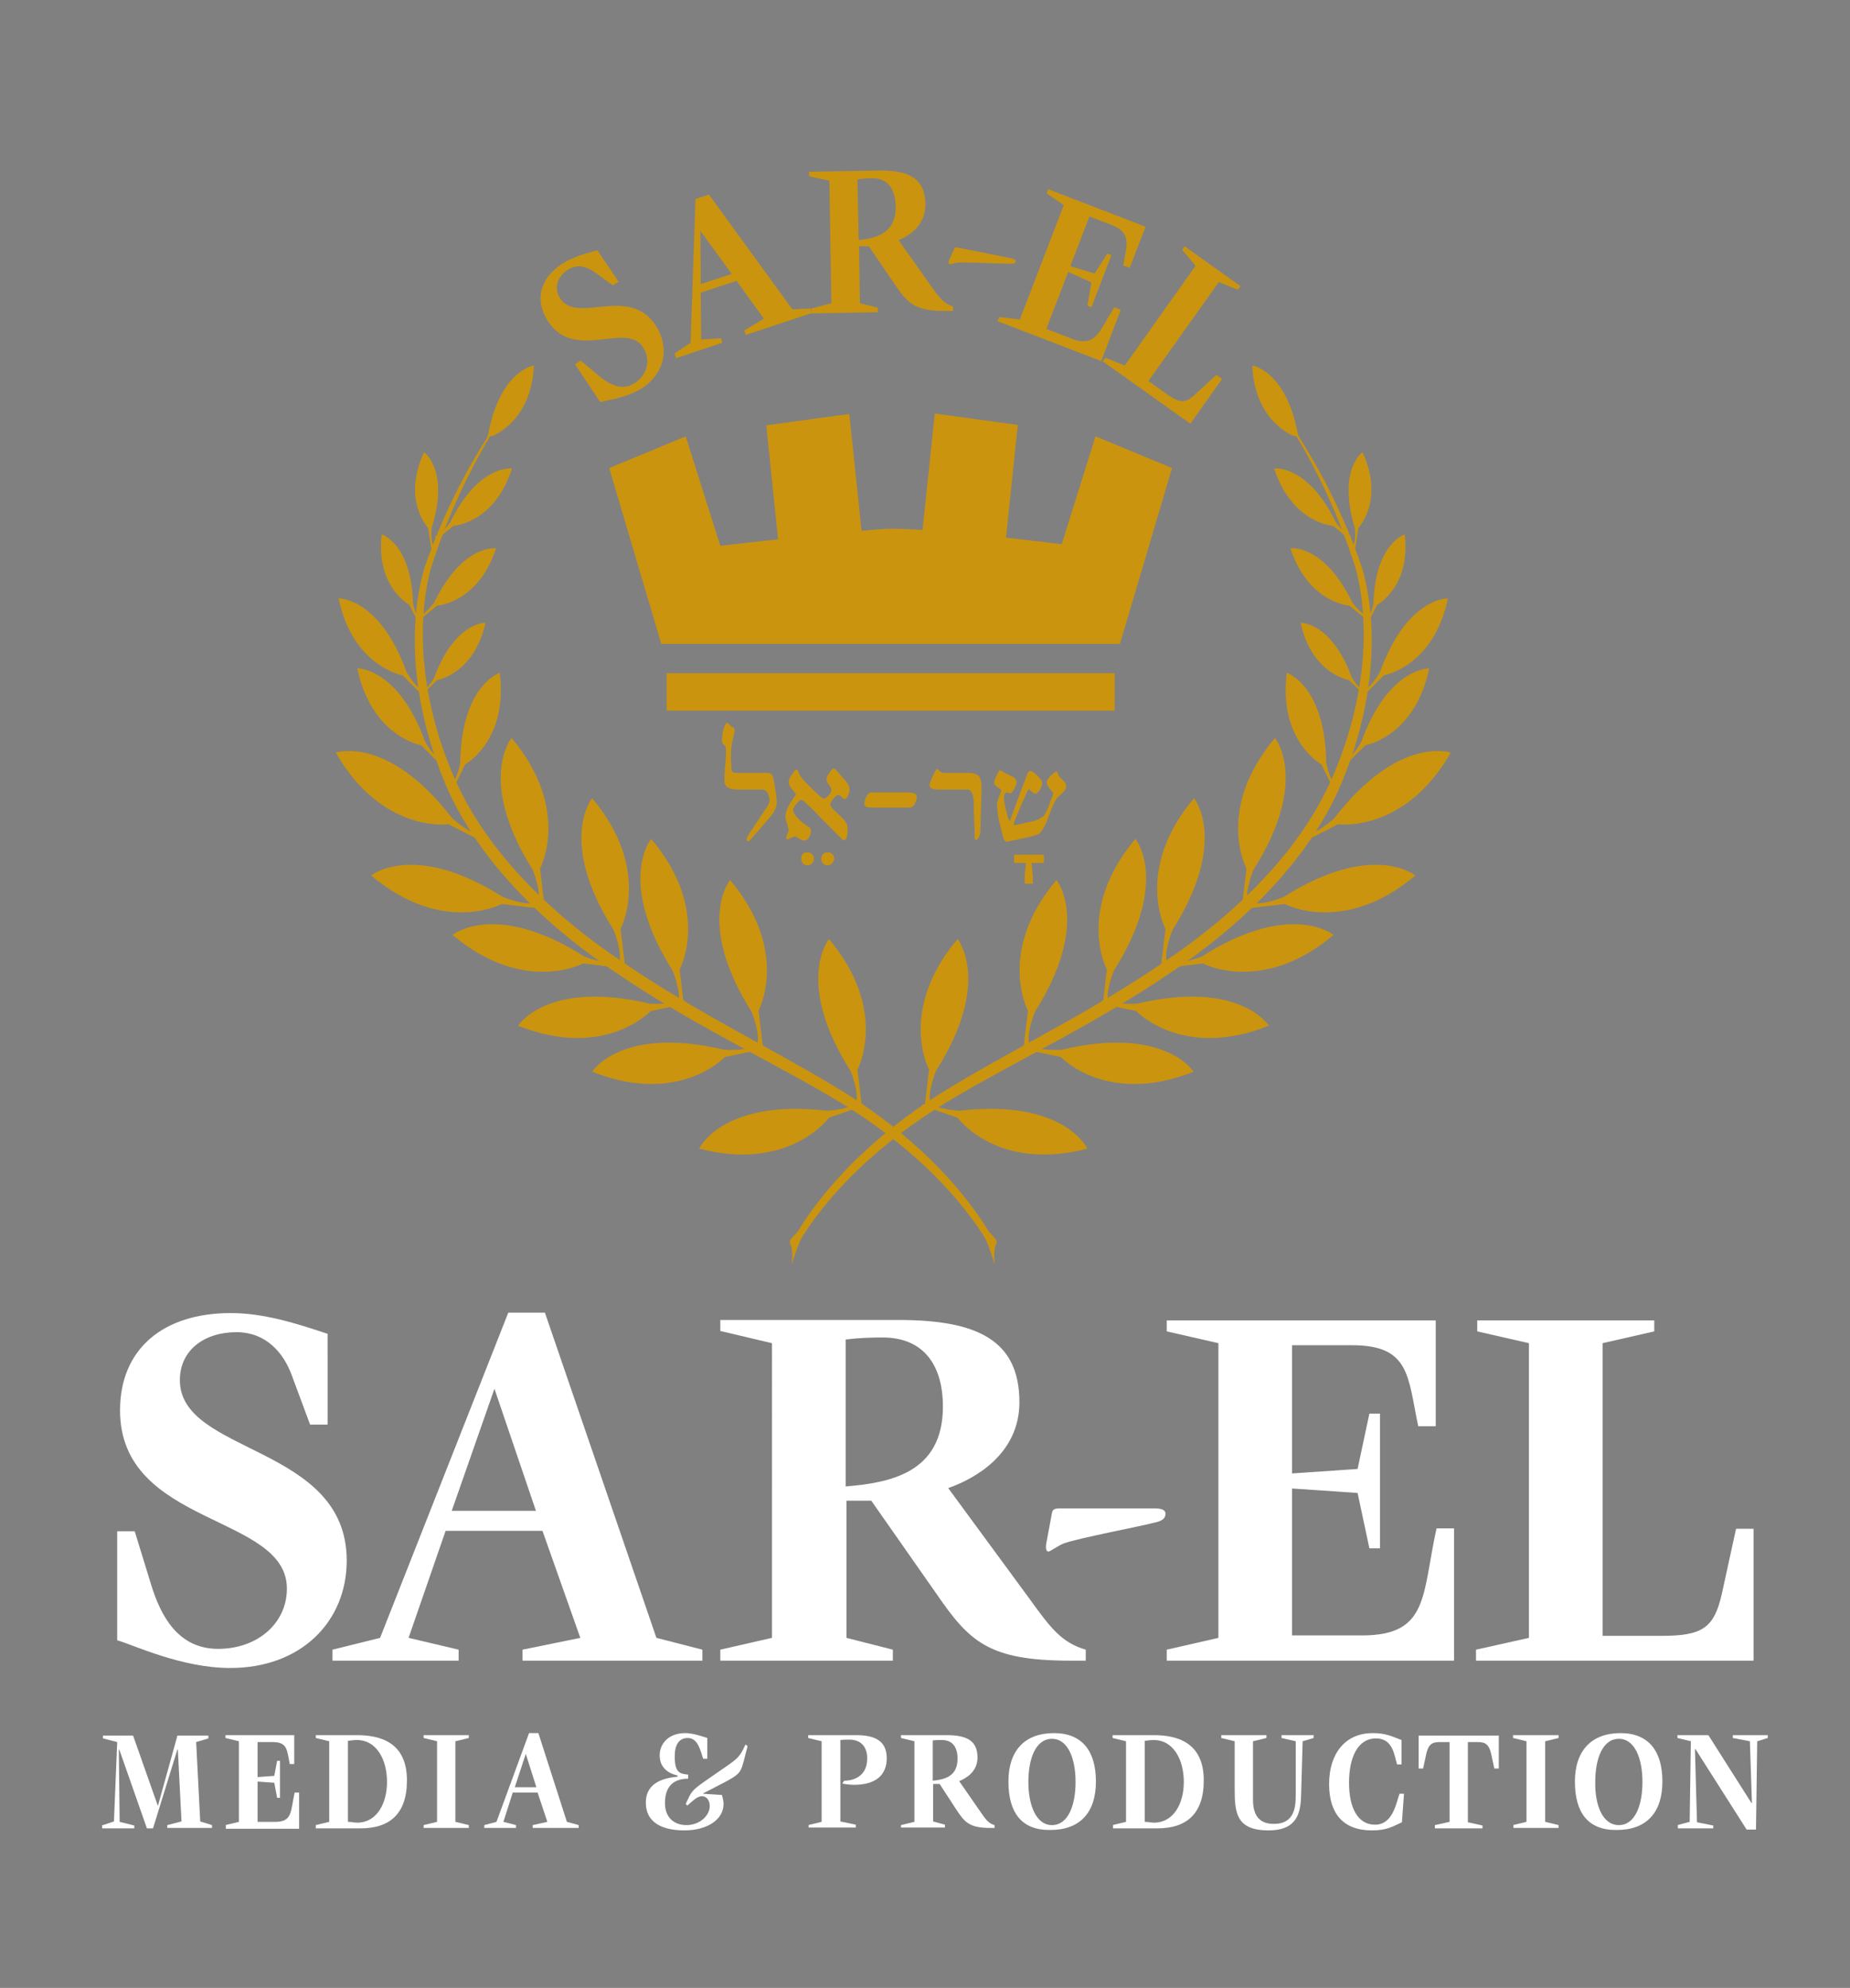 <?xml version="1.0" encoding="utf-8"?>
<!-- Generator: Adobe Illustrator 26.2.1, SVG Export Plug-In . SVG Version: 6.00 Build 0)  -->
<svg version="1.1" id="Layer_1" xmlns="http://www.w3.org/2000/svg" xmlns:xlink="http://www.w3.org/1999/xlink" x="0px" y="0px"
	 viewBox="0 0 454.6 488.4" style="enable-background:new 0 0 454.6 488.4;" xml:space="preserve">
<rect x="0" y="0" width="454.6" height="488.4" fill="#808080" stroke="none"/>
<style type="text/css">
	.st0{fill:#2F3771;}
	.st1{fill:#CB940F;}
	.st2{fill:#FFFFFF;}
</style>
<path class="st0" d="M457.4,282"/>
<path class="st0" d="M292.5,292.8"/>
<path class="st0" d="M257.6,291.3"/>
<path class="st0" d="M255,292.1"/>
<path class="st0" d="M256.1,283.1"/>
<g>
	<g>
		<path class="st1" d="M146.3,67c-1.9-1.4-4.4-2.3-6.8-0.7c-2.6,1.7-3.5,4.5-1.8,7.1c4.2,6.3,16.8-3.4,23.4,6.5
			c3.4,5.2,2.5,11.5-3.1,15.3c-3.9,2.6-9,3.1-10.5,3.6l-6.2-9.3l1.4-0.9l4.3,3.6c2.6,2.2,5.8,4,9,1.9c3.1-2.1,4-5.8,2-8.8
			c-4.2-6.4-16.7,3.6-23.3-6.3c-3.4-5.2-2.1-10.5,3.3-14.1c2.6-1.7,5.7-2.6,8.8-3.4l5.2,7.7l-1.4,0.9L146.3,67z"/>
		<path class="st1" d="M165.8,86.8l3.9-2.6l1.2-35.3l3.3-1.1l20.5,28.2l4.5-0.2l0.3,1.1l-16.3,5.4l-0.3-1.1l4.8-2.9L181,69l-8.8,2.9
			l0.1,11.5l4.9-0.3l0.3,1.1l-11.4,3.8L165.8,86.8z M172.2,69.8l7.6-2.5l-7.7-10.6L172.2,69.8z"/>
		<path class="st1" d="M199.4,75.8l4.9-1.3l-0.5-30.1l-5-1.1l0-1.1l17-0.3c7.4-0.1,11.5,1.8,11.6,8.2c0.1,5.3-4.1,7.9-6.6,8.9
			l8,11.3c2,2.8,3.1,4.3,5.4,5l0,1.1l-1.5,0c-7.8,0.1-9.6-1.8-12.8-6.5l-6.4-9.4l-2.4,0l0.2,14l4.4,1.1l0,1.1l-16.3,0.3L199.4,75.8z
			 M211,59c4.1-0.5,9.2-1.5,9.1-8.3c-0.1-4.3-2-7-5.9-6.9c-1.1,0-2.3,0.1-3.5,0.3L211,59z"/>
		<path class="st1" d="M245.6,77.9l5,0.6l10.8-28.1l-4.2-2.9l0.4-1l23.9,9.2l-3.9,10.1l-1.6-0.6c0.9-5.1,2.2-8-3-10l-5.3-2
			l-4.7,12.2l6,1.8l3.1-4.9l1,0.4l-4.9,12.8l-1-0.4l1-5.7l-5.7-2.6l-5.4,14l6.2,2.4c6,2.3,6.8-1.8,10.5-7.7l1.6,0.6l-4.8,12.6
			l-25.5-9.8L245.6,77.9z"/>
		<path class="st1" d="M271.6,87.9l4.8,1.9l17.4-24.5l-3.3-3.9l0.6-0.9l13.7,9.8l-0.6,0.9l-4.7-1.9l-17.3,24.3l4.6,3.3
			c3.2,2.2,4.5,2.3,7.1-0.2l5-4.6l1.4,1l-7.8,11l-21.5-15.3L271.6,87.9z"/>
	</g>
	<path class="st1" d="M248.2,63.4c0.8,0.2,1.5,0.4,1.4,0.8c-0.1,0.7-1.1,0.6-1.9,0.6c-1.4,0-10.4-0.4-12.2-0.3
		c-1,0.1-1.9,0.5-2.2,0.4c-0.3-0.1-0.3-0.4-0.1-0.9l1.3-2.9c0.2-0.4,0.4-0.4,1.2-0.2L248.2,63.4z"/>
	<g>
		<path class="st1" d="M189.9,199.9c-1.2,1.5-3,3.6-5.4,6.3c-0.3,0.3-0.5,0.5-0.7,0.5c-0.2,0-0.3-0.1-0.3-0.5c0-0.3,0.1-0.6,0.3-0.9
			c0.2-0.3,1.8-2.7,4.7-7.1c0.4-0.6,0.6-1.1,0.6-1.6c0-0.4-0.1-0.8-0.3-1.4c-0.3-0.8-0.8-1.2-1.5-1.2h-5.4c-1.2,0-2.1-0.1-2.6-0.3
			c-0.9-0.3-1.3-1-1.3-2c0-0.9,0.1-2.1,0.2-3.8c0.2-1.7,0.2-3,0.2-3.9c0-0.4-0.2-0.7-0.5-1c-0.3-0.3-0.5-0.6-0.5-1.1
			c0-0.7,0.1-1.5,0.3-2.4c0.3-1.2,0.6-1.9,1-1.9c0.2,0,0.8,0.7,0.9,0.8l0.7,0.4c0.1,0.1,0.2,0.3,0.2,0.8c0,0.3-0.1,0.9-0.3,1.6
			c-0.4,1.4-0.6,2.9-0.6,4.6l0.1,2.6c0,0.6,0.1,1,0.2,1.1c0.2,0.3,0.5,0.4,1.1,0.4h7.1c1.4,0,1.7,0.2,2,1.6c0.5,2.8,0.8,4.7,0.8,5.7
			C190.8,198.2,190.5,199.1,189.9,199.9z"/>
		<path class="st1" d="M198.4,212.6c-0.9,0-1.5-0.7-1.5-1.6c0-1.1,0.5-1.6,1.5-1.6c0.9,0,1.6,0.7,1.6,1.6
			C200,211.9,199.3,212.6,198.4,212.6z M203.4,212.6c-0.9,0-1.6-0.7-1.6-1.6c0-0.9,0.7-1.6,1.6-1.6c0.9,0,1.6,0.7,1.6,1.6
			C204.9,211.8,204.2,212.6,203.4,212.6z"/>
		<path class="st1" d="M208.5,195.2c-0.3,0.7-0.5,1.1-0.9,1.1c-0.2,0-0.5-0.1-0.8-0.5c-0.3-0.3-0.6-0.5-0.8-0.5
			c-0.3,0-0.7,0.3-1.2,0.9c-0.5,0.6-0.8,1.1-0.8,1.4c0,0.3,0.3,0.8,0.9,1.4l1.3,1.2c0.8,0.8,1.2,1.2,1.4,1.5
			c0.5,0.6,0.7,1.2,0.7,1.9c0,1.9-0.3,2.8-0.9,2.8c-0.2,0-0.5-0.2-0.8-0.5c-1.3-1.4-3.4-3.4-6-6.1c-0.6-0.7-1.7-1.7-3.1-3
			c-0.3-0.2-0.5-0.3-0.6-0.3c-0.3,0-0.6,0.3-1.2,1c-0.5,0.6-0.8,1.1-0.8,1.4c0,1.1,1.2,2.5,3.7,4.2c0.5,0.3,0.7,0.7,0.7,1.1
			c0,0.5-0.2,1-0.5,1.5c-0.3,0.6-0.8,0.8-1.3,0.8c-0.3,0-0.7-0.2-1.2-0.5c-0.5-0.3-0.8-0.5-0.9-0.5c-0.5,0-1.6,0.7-1.9,0.7
			c-0.2,0-0.3-0.1-0.3-0.3c0-0.5,0.6-1.6,0.6-1.9c0-0.4-0.2-0.9-0.4-1.7c-0.3-0.8-0.4-1.3-0.4-1.7c0-1,0.5-2.2,1.3-3.5
			c0.9-1.3,1.3-2,1.3-1.9c0-0.1-0.3-0.5-0.9-1.2c-0.6-0.7-0.9-1.3-0.9-1.8c0-0.5,0.2-1.1,0.7-1.8c0.6-0.9,1.1-1.4,1.3-1.4
			c0.1,0,0.2,0.2,0.4,0.6c0.2,0.5,0.3,0.8,0.3,0.8c0.6,1,2.3,2.8,5.2,5.4c0.3,0.3,0.6,0.4,0.8,0.4c0.3,0,0.7-0.3,1.1-0.8
			c0.5-0.5,0.7-0.9,0.7-1.3c0-0.3-0.2-0.8-0.6-1.3c-0.4-0.5-0.6-0.9-0.6-1.3c0-0.3,0.2-0.9,0.7-1.6c0.5-0.8,0.8-1.1,1.1-1.1
			c0.1,0,0.3,0.1,0.5,0.3c0.5,0.6,1.2,1.4,2.2,2.5c0.7,0.8,1.1,1.5,1.1,2.1C208.8,194.1,208.7,194.6,208.5,195.2z"/>
		<path class="st1" d="M224.8,197.5c-0.4,0.6-0.8,0.9-1.1,0.9h-9.2c-1.2,0-1.8-0.1-2-0.5c0-0.1-0.1-0.3-0.1-0.5
			c0-0.5,0.2-1.1,0.5-1.7c0.3-0.6,0.8-1,1.2-1h8.9c1.6,0,2.3,0.4,2.3,1.1C225.3,196.3,225.1,196.8,224.8,197.5z"/>
		<path class="st1" d="M240.9,204.2c0,0.7-0.2,1.3-0.6,1.8c-0.2,0.3-0.4,0.4-0.5,0.4c-0.2,0-0.3-0.3-0.3-0.9c0-0.9,0-2.2-0.1-4
			c-0.1-1.8-0.1-3.1-0.1-4c0-0.8-0.1-1.6-0.3-2.3c-0.2-0.6-0.5-1.1-1.1-1.2c-0.1,0-0.6,0-1.7,0h-5.6c-1.4,0-2.2-0.4-2.2-1.1
			c0-0.3,0.3-1,0.8-2.2c0.6-1.2,0.9-1.8,1.1-1.8c0.1,0,0.8,1,1.7,1c0,0,0.5,0,1.6,0h4.5c1.4,0,2.3,0.4,2.7,1.2
			c0.3,0.5,0.4,1.5,0.4,3C241.1,198,241,201.4,240.9,204.2z"/>
		<path class="st1" d="M256.4,212h-2.9l0.2,2.3c0,0.5,0.1,0.7,0.1,0.6v2.2h-2v-2.2c0,0.2,0.1-0.8,0.3-2.9h-2.9v-2h7.3V212z"/>
		<path class="st1" d="M261.3,194.6c-0.1,0.1-0.5,0.5-1.2,1.1c-0.7,0.6-1.5,2.3-2.5,5.1c-0.9,2.5-1.8,3.9-2.6,4.2
			c-0.8,0.3-1.9,0.6-3.3,0.9l-3.4,0.7c-0.4,0.1-0.7,0.2-0.9,0.2c-0.4,0-0.7-0.4-0.9-1.1l-1-4c-0.3-1.6-0.5-2.9-0.5-4.1
			c0-0.5,0.2-1.1,0.5-1.9c0.3-0.8,0.5-1.2,0.5-1.4c0-0.3-0.3-0.6-0.9-0.9c-0.6-0.4-0.8-0.8-0.8-1.2c0-0.3,0.2-0.9,0.6-1.7
			c0.4-0.9,0.7-1.3,0.9-1.3c0,0,0.3,0.2,0.9,0.6l1.9,0.9c0.8,0.4,1.2,0.9,1.2,1.5c0,0.3-0.2,0.9-0.6,1.6c-0.3,0.7-0.7,1.1-1,1.1
			c-0.2,0-0.5-0.2-0.7-0.2c-0.6,0-0.8,0.5-0.8,1.4c0,0.7,0.3,2.3,1,4.8c0.2,0.6,0.3,0.8,0.4,0.8c0,0,0.2-0.2,0.3-0.7l2.7-7.3
			c0.3-0.8,0.8-2,1.4-3.7c0.2-0.4,0.5-0.6,0.7-0.6c0.4,0,1.2,0.6,2.4,1.9c0.3,0.3,0.5,0.7,0.5,1.1c0,0.4-0.2,0.9-0.5,1.5
			c-0.4,0.7-0.8,1.1-1.1,1.1c-0.3,0-0.6-0.2-1-0.5c-0.4-0.4-0.6-0.6-0.6-0.6c-0.1,0-0.3,0.2-0.5,0.6c-2.2,4.9-3.3,7.6-3.3,7.9
			c0,0.2,0.1,0.3,0.4,0.3c0.1,0,1.1-0.2,2.8-0.6l2.1-0.5c0.8-0.3,1.4-0.6,1.9-1c0.4-0.3,0.8-1.1,1.3-2.3l1-2.7
			c0.2-0.4,0.2-0.6,0.2-0.7c0-0.2-0.3-0.5-0.8-1.1c-0.5-0.6-0.8-1.1-0.8-1.5c0-0.6,0.6-1.5,1.9-2.5c0.2-0.2,0.4-0.3,0.5-0.3
			c0.1,0,0.3,0.3,0.5,0.9c0.1,0.3,0.3,0.6,0.7,0.9c0.8,0.7,1.2,1.3,1.2,2C261.9,193.6,261.8,194.1,261.3,194.6z"/>
	</g>
	<g>
		<g>
			<g>
				<g>
					<g>
						<path class="st1" d="M336,152.4l-4.4-3.6c0,0-10.1-0.6-14.5-14.1c0,0,8.2-1.1,15.2,13.3c0,0,2,2.8,3.6,3.3L336,152.4z"/>
						<path class="st1" d="M332,132.8l-4.4-3.6c0,0-10.1-0.6-14.5-14.1c0,0,8.2-1.1,15.2,13.3c0,0,2,2.8,3.6,3.3L332,132.8z"/>
						<path class="st1" d="M336,153.3l2.4-4.7c0,0,8.3-4.4,6.8-17.3c0,0-7.3,2.2-7.7,17c0,0-0.6,3-1.8,4.1L336,153.3z"/>
						<path class="st1" d="M333,134.9l0.8-5.2c0,0,6.5-6.8,1-18.6c0,0-6.2,4.4-1.9,18.5c0,0,0.4,3.1-0.4,4.5L333,134.9z"/>
						<path class="st1" d="M335.2,170.7l-3.7-3.6c0,0-9.2-1.5-11.9-14.1c0,0,7.6-0.2,12.6,13.5c0,0,1.6,2.7,3,3.3L335.2,170.7z"/>
						<path class="st1" d="M335.2,170.8l4.9-4.9c0,0,12.2-2.1,15.7-18.9c0,0-10.1-0.2-16.7,18.1c0,0-2,3.6-3.9,4.5L335.2,170.8z"/>
						<path class="st1" d="M227.2,272l1.1-9.2c0,0-7.8-14.5,7-32.1c0,0,8.6,10.5-5.3,32.4c0,0-2.1,5.1-1.4,7.8L227.2,272z"/>
						<path class="st1" d="M251.5,257.5l1.1-9.2c0,0-7.8-14.5,7-32.1c0,0,8.6,10.4-5.3,32.4c0,0-2.1,5.1-1.4,7.8L251.5,257.5z"/>
						<path class="st1" d="M270.9,247.4l1.1-9.2c0,0-7.8-14.5,7-32.1c0,0,8.6,10.4-5.3,32.4c0,0-2.1,5.1-1.4,7.8L270.9,247.4z"/>
						<path class="st1" d="M285.3,237.4l1.1-9.2c0,0-7.8-14.5,7-32.1c0,0,8.6,10.5-5.3,32.4c0,0-2.1,5.1-1.4,7.8L285.3,237.4z"/>
						<path class="st1" d="M305.2,222.6l1.1-9.2c0,0-7.8-14.5,7-32.1c0,0,8.6,10.5-5.3,32.4c0,0-2.1,5.1-1.4,7.8L305.2,222.6z"/>
						<path class="st1" d="M327.7,193.9l-3-6.1c0,0-10.6-5.8-8.5-22.5c0,0,9.4,3,9.7,22.1c0,0,0.7,4,2.2,5.4L327.7,193.9z"/>
						<path class="st1" d="M330.6,188l4.9-4.9c0,0,12.2-2.1,15.7-18.9c0,0-10.1-0.2-16.7,18.1c0,0-2,3.6-3.9,4.4L330.6,188z"/>
						<path class="st1" d="M226.5,271.6l8.8,3c0,0,9.7,13.4,31.9,7.6c0,0-5.7-12.3-31.5-9.3c0,0-5.5-0.3-7.7-2.1L226.5,271.6z"/>
						<path class="st1" d="M251.7,257.8l9,1.9c0,0,11.3,12.1,32.6,3.6c0,0-7.2-11.4-32.4-5.4c0,0-5.5,0.4-7.9-1.1L251.7,257.8z"/>
						<path class="st1" d="M270.1,246.5l9.1,1.9c0,0,11.3,12.1,32.6,3.6c0,0-7.2-11.4-32.4-5.4c0,0-5.5,0.4-7.9-1.1L270.1,246.5z"/>
						<path class="st1" d="M286.4,237.8l9.2-1.1c0,0,14.5,7.8,32.1-7c0,0-10.5-8.6-32.4,5.3c0,0-5.1,2.1-7.8,1.4L286.4,237.8z"/>
						<path class="st1" d="M306.5,223.2l9.2-1.1c0,0,14.5,7.8,32.1-7c0,0-10.5-8.6-32.4,5.3c0,0-5.1,2.1-7.8,1.4L306.5,223.2z"/>
						<path class="st1" d="M320.6,206.7l8.2-4.2c0,0,16.3,2.3,27.7-17.6c0,0-12.8-4.4-28.6,16.1c0,0-4,3.7-6.8,4.1L320.6,206.7z"/>
						<g>
							<g>
								<path class="st1" d="M196,302.6c-1.5,1.6-2.1,2.2-1.9,2.8c1,1.8,0.4,5.1,0.5,5.2c0,0,1.5-5.2,2.7-7
									c7.5-11.7,19.5-23.1,34.8-32.5c16.7-10.1,36.6-19.2,55.5-32.1c18.9-12.6,35-29,42.5-47.7c7.5-18.5,8.8-37.2,4.6-51.8
									c-9.9-28.5-23.4-42.1-22.4-42.6c-1,0.4,12,14.8,20.9,43c3.7,14.3,2.1,32.6-5.5,50.4c-7.6,18-23.2,33.7-41.9,46.2
									c-18.7,12.8-38.3,21.9-55.1,32.4C215.4,278.6,203.4,290.5,196,302.6z"/>
							</g>
						</g>
					</g>
				</g>
			</g>
			<path class="st1" d="M318.9,107.3c0-0.3,1.2,3,0-0.8c-3-15.6-11.2-16.7-11.2-16.7c0.6,12.3,8,16.3,9.9,17.2
				C318.8,107.3,318.7,107.1,318.9,107.3z"/>
		</g>
		<g>
			<g>
				<g>
					<g>
						<path class="st1" d="M103,152.4l4.4-3.6c0,0,10.1-0.6,14.5-14.1c0,0-8.2-1.1-15.2,13.3c0,0-2,2.8-3.6,3.3L103,152.4z"/>
						<path class="st1" d="M107,132.8l4.4-3.6c0,0,10.1-0.6,14.4-14.1c0,0-8.2-1.1-15.2,13.3c0,0-2,2.8-3.6,3.3L107,132.8z"/>
						<path class="st1" d="M103,153.3l-2.4-4.7c0,0-8.3-4.4-6.8-17.3c0,0,7.3,2.2,7.7,17c0,0,0.6,3,1.8,4.1L103,153.3z"/>
						<path class="st1" d="M106,134.9l-0.8-5.2c0,0-6.5-6.8-1-18.6c0,0,6.3,4.4,1.9,18.5c0,0-0.4,3.1,0.4,4.5L106,134.9z"/>
						<path class="st1" d="M103.7,170.7l3.7-3.6c0,0,9.1-1.5,11.9-14.1c0,0-7.6-0.2-12.6,13.5c0,0-1.5,2.7-3,3.3L103.7,170.7z"/>
						<path class="st1" d="M103.8,170.8l-4.9-4.9c0,0-12.2-2.1-15.7-18.9c0,0,10.1-0.2,16.7,18.1c0,0,2,3.6,3.9,4.5L103.8,170.8z"/>
						<path class="st1" d="M211.8,272l-1.1-9.2c0,0,7.8-14.5-7-32.1c0,0-8.6,10.5,5.3,32.4c0,0,2.1,5.1,1.4,7.8L211.8,272z"/>
						<path class="st1" d="M187.5,257.5l-1.1-9.2c0,0,7.8-14.5-7-32.1c0,0-8.6,10.4,5.3,32.4c0,0,2.1,5.1,1.4,7.8L187.5,257.5z"/>
						<path class="st1" d="M168.1,247.4l-1.1-9.2c0,0,7.9-14.5-7-32.1c0,0-8.6,10.4,5.3,32.4c0,0,2.1,5.1,1.4,7.8L168.1,247.4z"/>
						<path class="st1" d="M153.6,237.4l-1.1-9.2c0,0,7.8-14.5-7-32.1c0,0-8.6,10.5,5.3,32.4c0,0,2.1,5.1,1.4,7.8L153.6,237.4z"/>
						<path class="st1" d="M133.8,222.6l-1.1-9.2c0,0,7.8-14.5-7-32.1c0,0-8.6,10.5,5.2,32.4c0,0,2.1,5.1,1.4,7.8L133.8,222.6z"/>
						<path class="st1" d="M111.3,193.9l3-6.1c0,0,10.6-5.8,8.5-22.5c0,0-9.4,3-9.7,22.1c0,0-0.7,4-2.2,5.4L111.3,193.9z"/>
						<path class="st1" d="M108.4,188l-4.9-4.9c0,0-12.2-2.1-15.7-18.9c0,0,10.1-0.2,16.7,18.1c0,0,2,3.6,3.9,4.4L108.4,188z"/>
						<path class="st1" d="M212.4,271.6l-8.7,3c0,0-9.7,13.4-31.9,7.6c0,0,5.7-12.3,31.5-9.3c0,0,5.5-0.3,7.7-2.1L212.4,271.6z"/>
						<path class="st1" d="M187.2,257.8l-9.1,1.9c0,0-11.3,12.1-32.6,3.6c0,0,7.2-11.4,32.4-5.4c0,0,5.5,0.4,7.9-1.1L187.2,257.8z"
							/>
						<path class="st1" d="M168.9,246.5l-9,1.9c0,0-11.3,12.1-32.6,3.6c0,0,7.2-11.4,32.4-5.4c0,0,5.5,0.4,7.9-1.1L168.9,246.5z"/>
						<path class="st1" d="M152.5,237.8l-9.2-1.1c0,0-14.5,7.8-32.1-7c0,0,10.5-8.6,32.4,5.3c0,0,5.1,2.1,7.8,1.4L152.5,237.8z"/>
						<path class="st1" d="M132.5,223.2l-9.2-1.1c0,0-14.5,7.8-32.1-7c0,0,10.5-8.6,32.4,5.3c0,0,5.1,2.1,7.8,1.4L132.5,223.2z"/>
						<path class="st1" d="M118.4,206.7l-8.2-4.2c0,0-16.3,2.3-27.7-17.6c0,0,12.8-4.4,28.6,16.1c0,0,4,3.7,6.8,4.1L118.4,206.7z"/>
						<g>
							<g>
								<path class="st1" d="M243,302.6c1.5,1.6,2.1,2.2,1.9,2.8c-1,1.8-0.4,5.1-0.5,5.2c0,0-1.5-5.2-2.7-7
									c-7.5-11.7-19.5-23.1-34.8-32.5c-16.7-10.1-36.6-19.2-55.5-32.1c-18.9-12.6-35-29-42.5-47.7c-7.5-18.5-8.8-37.2-4.6-51.8
									c9.9-28.5,23.4-42.1,22.4-42.6c1,0.4-12,14.8-20.9,43c-3.7,14.3-2.1,32.6,5.5,50.4c7.6,18,23.2,33.7,41.9,46.2
									c18.7,12.8,38.3,21.9,55.1,32.4C223.6,278.6,235.6,290.5,243,302.6z"/>
							</g>
						</g>
					</g>
				</g>
			</g>
			<path class="st1" d="M120,107.3c0-0.3-1.2,3,0-0.8c3-15.6,11.2-16.7,11.2-16.7c-0.6,12.3-8,16.3-9.9,17.2
				C120.2,107.3,120.3,107.1,120,107.3z"/>
		</g>
	</g>
	<g>
		<path class="st1" d="M275.2,158.2L288,115l-18.8-7.8l-8.3,26.5c-4.3-0.5-9-1.1-13.7-1.6l2.9-27.7l-20.4-2.8l-3,28.6
			c-3.1-0.2-5.7-0.3-7.8-0.3c-1.3,0-3.9,0.2-7.2,0.5l-3-28.7l-20.4,2.8l2.9,28c-4.8,0.5-9.7,1.1-14.2,1.6l-8.5-26.9l-18.8,7.8
			l12.8,43.2H275.2z"/>
		<rect x="163.8" y="165.4" class="st1" width="110.1" height="9.2"/>
	</g>
</g>
<g>
	<g>
		<g>
			<path class="st2" d="M71.7,337.9c-2-5.5-6.3-10.6-13.6-10.6c-7.9,0-13.9,4.4-13.9,11.8c0,18.3,41,15.8,41,44.3
				c0,15-11.2,26.4-28.6,26.4c-12.1,0-23.8-5.7-27.8-6.8v-26.8h4.3l4,13c2.4,7.9,6.7,15.9,16.5,15.9c9.7,0,16.9-6.3,16.9-14.8
				c0-18.4-41-15.2-41-43.8c0-15,10.5-23.9,27.2-23.9c8.1,0,16,2.5,23.8,5.1V350h-4.3L71.7,337.9z"/>
			<path class="st2" d="M81.7,405.3l11.7-2.9l31.5-79.9h9l27.4,79.9l11.3,2.9v2.7h-44.2v-2.7l14.2-2.9l-9.3-26.3h-23.8l-9.1,26.3
				l12.3,2.9v2.7H81.7V405.3z M111,371.2h20.7l-10.2-30L111,371.2z"/>
			<path class="st2" d="M177,405.3l12.7-2.9V330L177,327v-2.7h43.8c19.1,0,29.7,4.8,29.7,20.2c0,12.7-10.9,18.8-17.5,21.1l20.2,27.5
				c4.9,6.8,7.7,10.5,13.6,12.2v2.7h-3.8c-20.1,0-24.8-4.7-32.8-16.3l-16.1-23h-6.1v33.7l11.4,2.9v2.7H177V405.3z M207.8,365.2
				c10.7-0.9,23.9-3.2,23.9-19.6c0-10.4-4.9-17-14.8-17c-2.9,0-5.9,0.1-9.1,0.5V365.2z"/>
			<path class="st2" d="M286.7,405.3l12.7-2.9V330l-12.7-2.9v-2.7h66.1v26h-4.3c-2.6-12.3-2-19.9-16.3-19.9h-14.7V362l16.1-1.1
				l2.9-13.6h2.6v33.1h-2.6l-2.9-13.6l-16.1-1.1v36.1h17.2c16.5,0,14.7-10,18.3-26.3h4.3V408h-70.6V405.3z"/>
			<path class="st2" d="M362.7,405.3l13-2.9V330l-12.7-2.9v-2.7h43.5v2.7l-12.7,2.9v71.9h14.5c10,0,12.9-1.9,14.8-10.3l3.5-16h4.3
				V408h-68.2V405.3z"/>
		</g>
		<path class="st2" d="M283.7,370.6c1.6,0,2.7,0.3,2.7,1.3c0,1.6-1.7,2-3.2,2.3c-2.5,0.7-18.7,3.8-21.8,5c-1.7,0.7-3.3,2-3.8,2
			c-0.5,0-0.7-0.8-0.5-2l1.4-7.5c0.2-0.9,0.6-1.1,2-1.1H283.7z"/>
	</g>
	<g>
		<path class="st2" d="M25.3,448.4l2.7-0.9l0.8-19.5l-3.5-0.9v-0.7h7.4l6.1,17.3l4.8-17.3h7.6v0.7l-3,0.9l1,19.5l2.9,0.9v0.7H41.1
			v-0.7l3.5-0.9l-0.9-17.7h-0.1l-6,19.4h-1.5l-6.8-19.4l-0.1,0.1l0.2,17.7l3.6,0.9v0.7h-7.9V448.4z"/>
		<path class="st2" d="M55.4,448.4l3.3-0.8v-19.8l-3.3-0.8v-0.7h16.9v7.1h-1.1c-0.7-3.4-0.5-5.4-4.2-5.4h-3.7v8.6l4.1-0.3l0.7-3.7
			h0.7v9.1h-0.7l-0.7-3.7l-4.1-0.3v9.9h4.4c4.2,0,3.7-2.7,4.7-7.2h1.1v8.9h-18V448.4z"/>
		<path class="st2" d="M77.6,448.4l3.3-0.8v-19.8l-3.3-0.8v-0.7h10.1c5.5,0,12.3,1.6,12.3,11.1c0,8.4-4.4,11.8-11.4,11.8H77.6V448.4
			z M85.5,447.6c0.8,0,1.5,0.2,2.3,0.2c4.7,0,7.3-4.6,7.3-10c0-5.4-2.5-10.3-7.4-10.3c-0.7,0-1.5,0.1-2.2,0.2V447.6z"/>
		<path class="st2" d="M104.1,448.4l3.3-0.8v-19.8l-3.3-0.8v-0.7h11.1v0.7l-3.3,0.8v19.8l3.3,0.8v0.7h-11.1V448.4z"/>
		<path class="st2" d="M119,448.4l3-0.8l8-21.8h2.3l7,21.8l2.9,0.8v0.7h-11.3v-0.7l3.6-0.8l-2.4-7.2h-6.1l-2.3,7.2l3.1,0.8v0.7H119
			V448.4z M126.5,439.1h5.3l-2.6-8.2L126.5,439.1z"/>
		<path class="st2" d="M177.4,441c0.2,0.7,0.4,1.5,0.4,2.2c0,3.9-4.1,6.5-9.6,6.5c-5.6,0-9.5-2-9.5-6.8c0-5.3,5-6.1,7.8-6.4v-0.3
			c-1.6-0.3-4.4-1.5-4.4-4.9c0-3.1,2.4-5.5,6.2-5.5c1.8,0,3.7,0.6,5.5,1.2v5.1h-1c-0.6-1.5-1.1-5.1-3.8-5.1c-2.1,0-3.2,1.6-3.2,4.5
			c0,4.1,1.3,4.3,3.3,4.5v1c-3.3,0-5.7,1.6-5.7,6c0,3.4,2.1,5.4,5.3,5.4c3.1,0,5.7-2.2,5.7-4.7c0-1.4-0.8-2.4-1.9-2.4
			c-1.2,0-2.3,1.2-3.6,2.3l-0.4-0.4c1.4-2.9,1.2-3.1,4.6-5.5l6.2-4.3c2.6-1.8,2.9-2.8,3.9-4.8l0.5,0.4c-1.7,6.4-1.1,6.4-5.3,8.7
			l-5.6,2.9v0.1L177.4,441z"/>
		<path class="st2" d="M198.6,448.4l3.3-0.8v-19.8l-3.3-0.8v-0.7h11.8c4.9,0,7.5,1.6,7.5,5.7c0,4-2.6,6.5-8,6.5
			c-0.9,0-1.9-0.1-2.9-0.3l0.4-0.7c2.1,0,5.7-0.9,5.7-5.5c0-2.9-1.6-4.6-4.4-4.6c-0.7,0-1.5,0-2.2,0.1v20l3.8,0.8v0.7h-11.6V448.4z"
			/>
		<path class="st2" d="M221.4,448.4l3.3-0.8v-19.8l-3.3-0.8v-0.7h11.2c4.9,0,7.6,1.3,7.6,5.5c0,3.5-2.8,5.1-4.5,5.8l5.2,7.5
			c1.3,1.9,2,2.9,3.5,3.3v0.7h-1c-5.1,0-6.3-1.3-8.4-4.5l-4.1-6.3h-1.6v9.2l2.9,0.8v0.7h-10.8V448.4z M229.2,437.5
			c2.7-0.3,6.1-0.9,6.1-5.4c0-2.9-1.3-4.6-3.8-4.6c-0.7,0-1.5,0-2.3,0.1V437.5z"/>
		<path class="st2" d="M247.8,437.7c0-7.6,4-11.9,11.2-11.9c6.9,0,10.3,4.4,10.3,11.9c0,7.6-3.9,11.9-11.2,11.9
			C251,449.7,247.8,445.3,247.8,437.7z M258.5,448.4c4,0,5.8-4.9,5.8-10.6c0-5.8-1.9-10.6-5.8-10.6c-4,0-5.8,4.9-5.8,10.6
			C252.7,443.5,254.6,448.4,258.5,448.4z"/>
		<path class="st2" d="M273.4,448.4l3.3-0.8v-19.8l-3.3-0.8v-0.7h10.1c5.5,0,12.3,1.6,12.3,11.1c0,8.4-4.4,11.8-11.4,11.8h-10.9
			V448.4z M281.3,447.6c0.8,0,1.5,0.2,2.3,0.2c4.7,0,7.3-4.6,7.3-10c0-5.4-2.5-10.3-7.4-10.3c-0.7,0-1.5,0.1-2.2,0.2V447.6z"/>
		<path class="st2" d="M319.7,441.7c-0.2,5-2,8-8,8c-8.1,0-8.3-4.6-8.3-10.3v-11.6l-3.3-0.8v-0.7h11.1v0.7l-3.3,0.8v14.4
			c0,3.5,1.3,5.9,5.1,5.9c5.3,0,5.4-4.4,5.4-7.4v-12.9l-3.5-0.8v-0.7h7.9v0.7l-2.7,0.8L319.7,441.7z"/>
		<path class="st2" d="M344.5,447.7c-2.4,1.1-3.7,2-7.4,2c-7.1,0-10.5-4.2-10.5-11.4c0-7.4,3.9-12.5,10.7-12.5
			c3.1,0,4.5,0.7,7.1,1.7v6h-1.1c-0.7-2.3-1-6.4-5.2-6.4c-4.3,0-6.6,4.4-6.6,10.9c0,6.1,2.1,10.3,6.4,10.3c4.4,0,5.2-5.4,6-7.6h1.1
			L344.5,447.7z"/>
		<path class="st2" d="M352.6,448.4l3.6-0.8V428h-2.5c-2,0-2.7,0.8-3.2,2.8l-0.8,3.7h-1.1v-8.1h19.7v8.1h-1.1l-0.8-3.7
			c-0.5-2-1.2-2.8-3.2-2.8h-2.5v19.7l3.6,0.8v0.7h-11.7V448.4z"/>
		<path class="st2" d="M371.8,448.4l3.3-0.8v-19.8l-3.3-0.8v-0.7H383v0.7l-3.3,0.8v19.8l3.3,0.8v0.7h-11.1V448.4z"/>
		<path class="st2" d="M387,437.7c0-7.6,4.1-11.9,11.2-11.9c6.9,0,10.3,4.4,10.3,11.9c0,7.6-3.9,11.9-11.2,11.9
			C390.2,449.7,387,445.3,387,437.7z M397.8,448.4c4,0,5.8-4.9,5.8-10.6c0-5.8-1.9-10.6-5.8-10.6c-4,0-5.8,4.9-5.8,10.6
			C391.9,443.5,393.8,448.4,397.8,448.4z"/>
		<path class="st2" d="M412.2,448.4l3-0.8l0.3-19.8l-3.3-0.8v-0.7h7.6l10.6,16.7l0.1-0.1l-0.5-15.1l-4.2-0.8v-0.7h8.6v0.7l-2.6,0.8
			l-0.3,21.7h-2.3l-12.6-19.8l-0.1,0.1l0.5,17.9l4,0.8v0.7h-8.7V448.4z"/>
	</g>
</g>
</svg>
